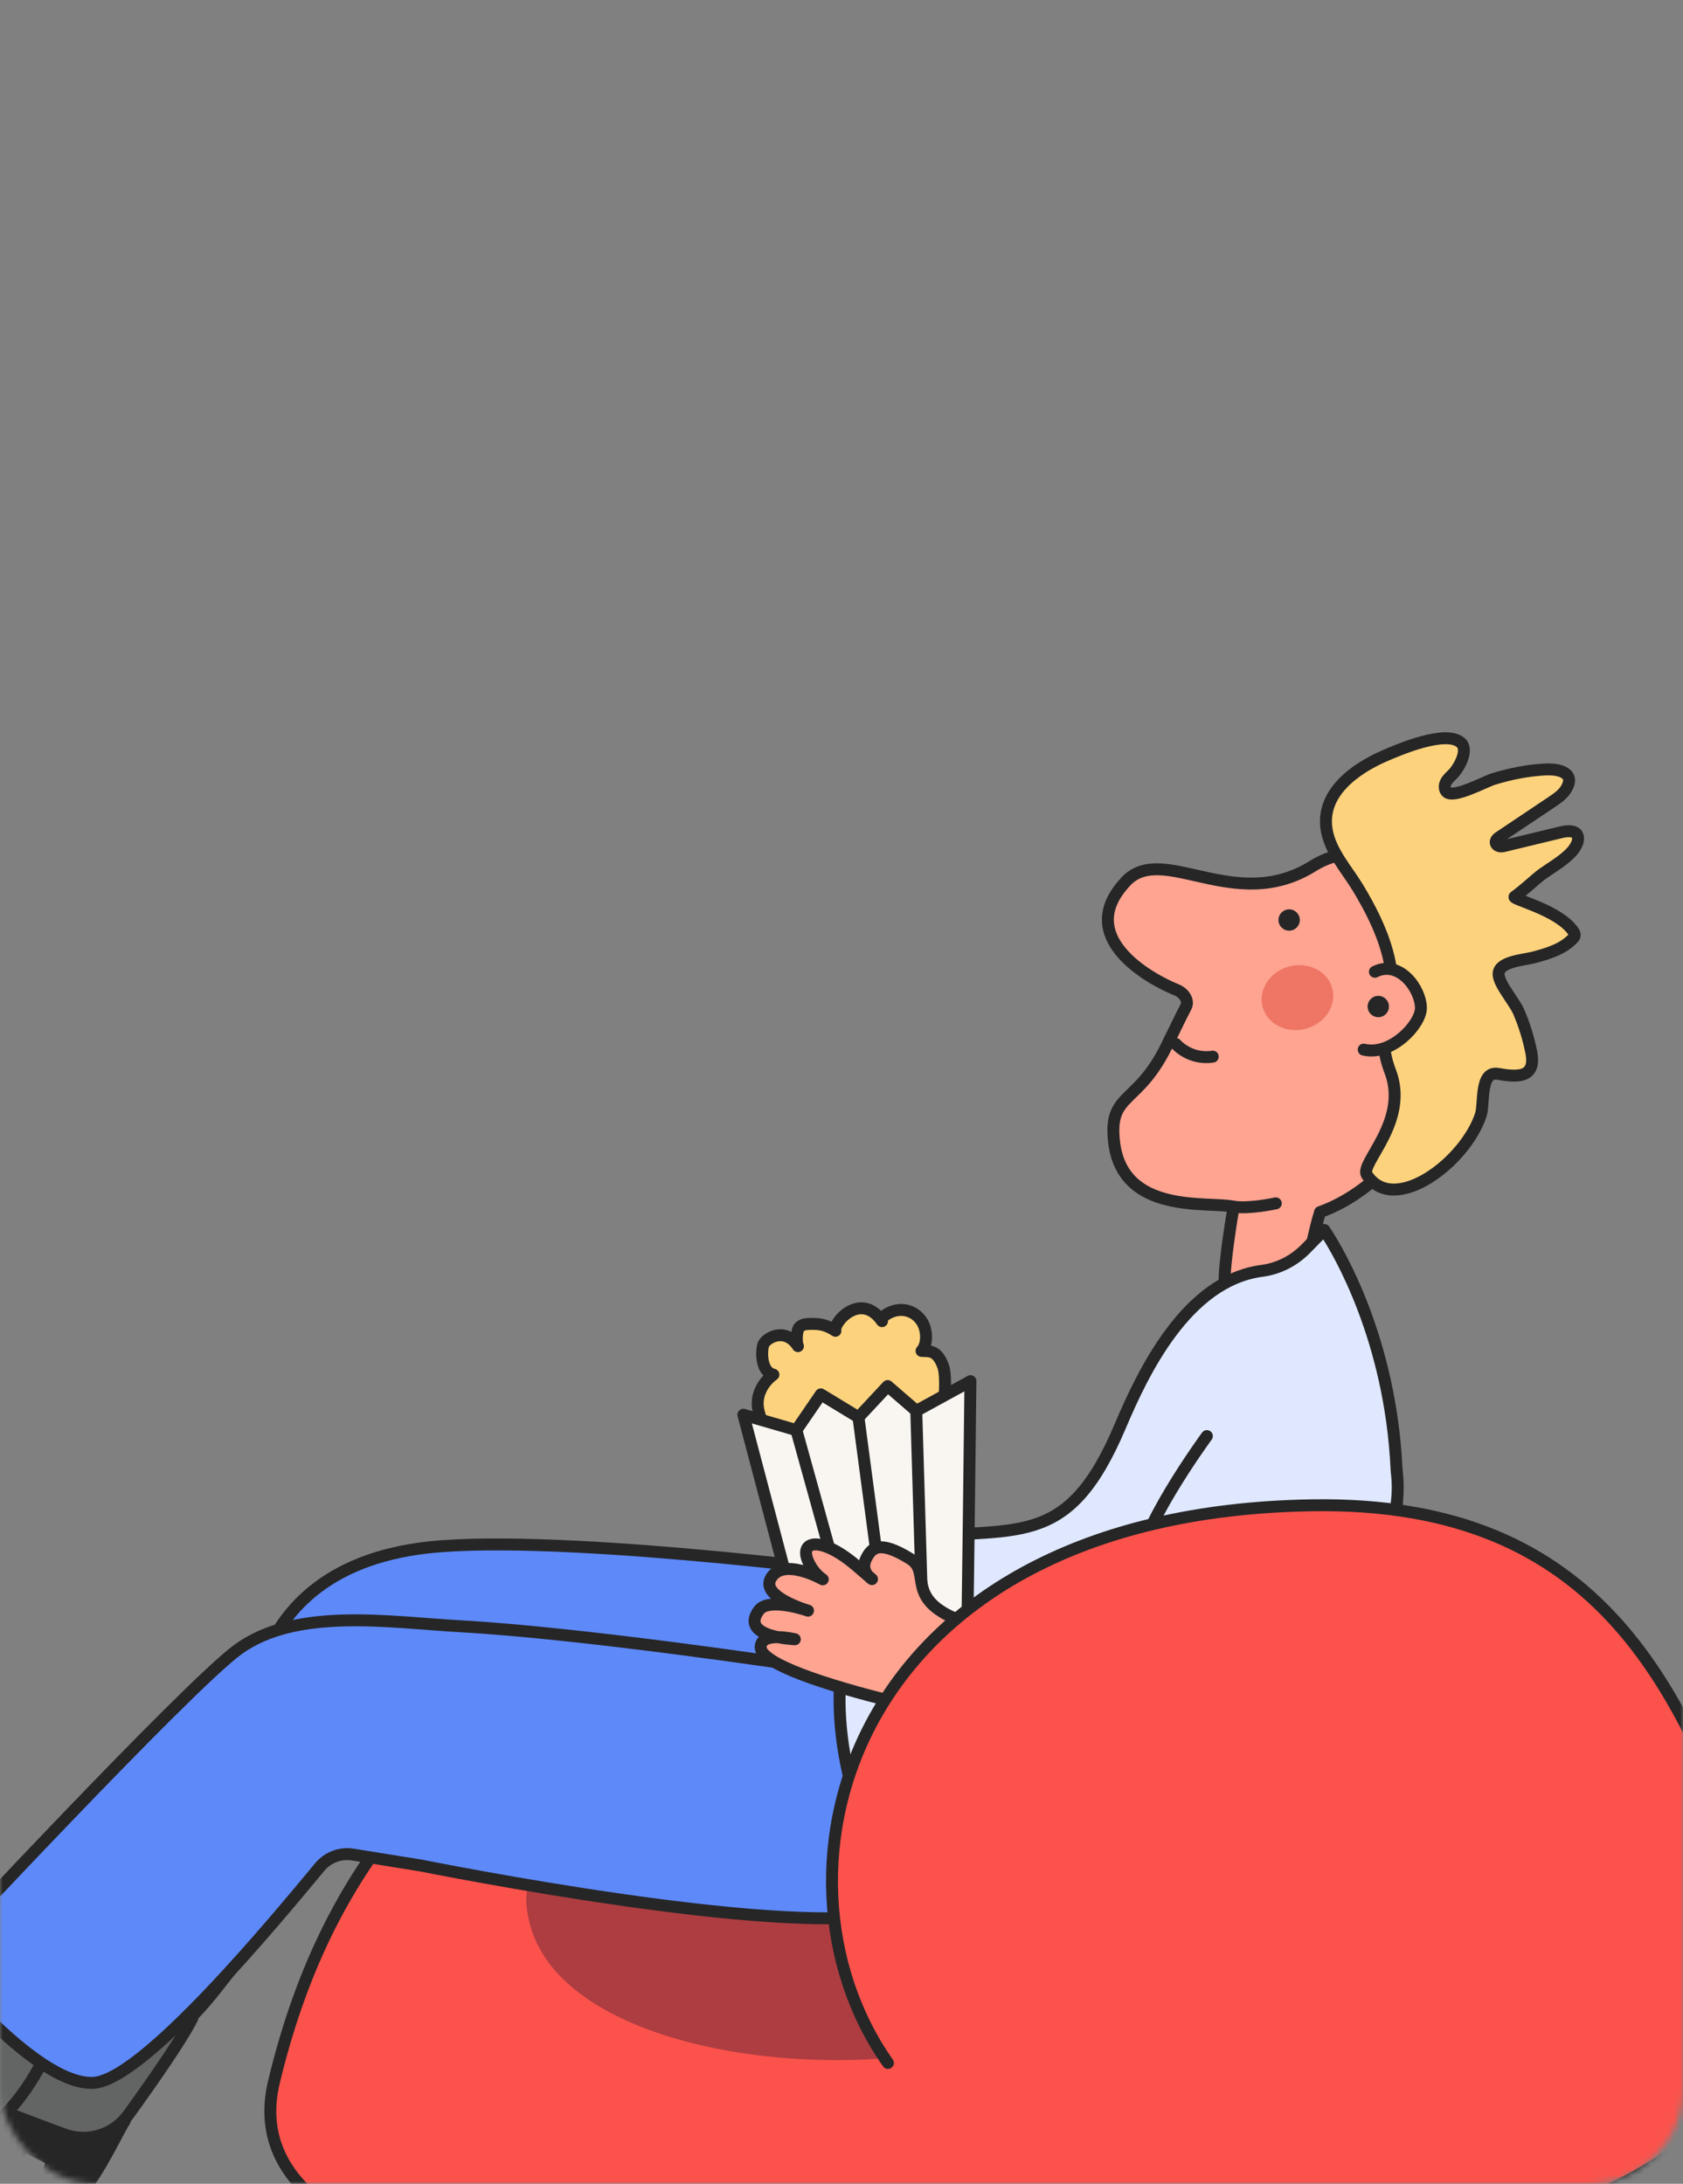 <?xml version="1.0" encoding="UTF-8"?> <svg xmlns="http://www.w3.org/2000/svg" width="282" height="366" viewBox="0 0 282 366" fill="none"><rect x="0" y="0" width="282" height="366" fill="#808080" stroke="none"/><mask id="mask0_5750_17182" style="mask-type:alpha" maskUnits="userSpaceOnUse" x="0" y="0" width="282" height="366"><rect width="282" height="366" rx="16" fill="white"></rect></mask><g mask="url(#mask0_5750_17182)"><path d="M211.155 277.696C208.385 283.379 196.256 299.601 196.256 299.601L187.578 294.55L189.434 290.828C189.434 290.828 167.622 289.593 155.484 282.701C128.633 267.444 143.779 265.499 143.779 265.499C154.475 270.38 164.331 271.846 172.437 271.752C167.892 275.27 173.432 279.691 184.246 279.145C187.334 278.985 192.832 277.006 196.661 275.266C198.026 274.647 199.593 274.63 200.951 275.283C204.125 276.814 208.517 277.833 211.167 277.695L211.155 277.696Z" fill="#FC524C" stroke="#262626" stroke-width="2" stroke-linecap="round" stroke-linejoin="round"></path><path d="M188.148 279.514C186.646 284.42 184.13 288.954 180.752 292.809L173.249 301.419L164.57 296.368L166.426 292.646C166.426 292.646 144.615 291.412 132.477 284.519C105.626 269.263 120.771 267.317 120.771 267.317C131.467 272.198 141.324 273.664 149.429 273.57C144.885 277.089 150.425 281.509 161.239 280.963C164.61 280.792 170.816 278.449 174.639 276.626C175.463 276.228 176.419 276.295 177.225 276.731C180.426 278.461 185.295 279.645 188.148 279.514Z" fill="#FC524C" stroke="#262626" stroke-width="2" stroke-linecap="round" stroke-linejoin="round"></path><path d="M20.781 355.588C19.164 358.424 14.723 367.612 13.224 366.982C11.97 366.452 10.047 365.416 8.88 364.772C8.333 364.471 8.113 363.787 8.389 363.219L8.419 363.145C8.693 362.565 8.46 361.859 7.879 361.572L4.946 360.082C4.34 359.785 3.588 360.035 3.317 360.662C3.123 361.069 2.739 361.325 2.326 361.358C2.114 361.375 1.897 361.332 1.687 361.23L-2.642 359.066C-3.259 358.77 -3.497 358.017 -3.164 357.42L-1.834 355.605L-23.989 345.667L-26.293 349.579C-26.602 350.185 -27.356 350.411 -27.953 350.067L-32.169 347.679C-32.518 347.469 -32.737 347.107 -32.766 346.729C-32.786 346.481 -32.734 346.239 -32.598 346.003C-32.24 345.428 -32.431 344.659 -33.027 344.338L-35.91 342.725C-36.469 342.413 -37.191 342.6 -37.515 343.16L-37.557 343.223C-37.871 343.759 -38.556 343.967 -39.126 343.668C-40.301 343.072 -42.247 342.05 -43.375 341.307C-44.739 340.429 -40.092 330.393 -38.648 327.464C-38.331 326.821 -37.505 326.601 -36.902 327.017L-23.772 339.544L-22.307 336.887L4.444 347.72L3.419 349.631L20.242 353.884C20.916 354.14 21.205 354.948 20.84 355.583L20.781 355.588Z" fill="#262626" stroke="#262626" stroke-width="2" stroke-linecap="round" stroke-linejoin="round"></path><path d="M26.124 317.677C-0.074 349.325 18.622 355.782 36.316 333.169C38.679 330.144 41.128 327.016 43.6 323.875C39.789 322.703 33.449 320.329 27.435 316.077C27.002 316.61 26.569 317.143 26.125 317.689L26.124 317.677Z" fill="#5E89F9" stroke="#262626" stroke-width="2" stroke-linecap="round" stroke-linejoin="round"></path><path d="M106.665 264.524C96.698 259.408 83.386 258.856 74.07 259.26C67.37 259.552 61.775 263.153 58.798 268.924C53.721 278.78 43.678 296.156 27.445 316.064C33.459 320.317 39.801 322.702 43.611 323.862C57.143 306.614 71.225 288.8 75.513 283.378C76.355 282.313 77.533 281.591 78.855 281.332C87.672 279.566 121.521 272.14 106.665 264.524Z" fill="#FEA491" stroke="#262626" stroke-width="2" stroke-linecap="round" stroke-linejoin="round"></path><path d="M45.91 348.898C55.357 309.559 81.914 269.236 167.947 262.438C231.728 257.398 279.2 268.59 293.941 314.44C311.215 368.143 245.708 379.294 181.939 384.333C118.169 389.372 37.446 384.145 45.91 348.898Z" fill="#FC524C" stroke="#262626" stroke-width="2" stroke-linecap="round" stroke-linejoin="round"></path><path d="M32.247 338.194C30.54 341.691 25.288 349.186 21.509 354.426C19.056 357.815 14.66 359.16 10.733 357.712C1.533 354.329 -14.955 348.006 -23.436 343.2C-44.528 331.218 -39.707 327.44 -36.667 326.38C-35.8 326.074 -34.845 326.141 -34.008 326.503C-23.748 330.978 -14.305 332.334 -6.483 332.251C-11.028 335.77 -5.488 340.19 5.326 339.645C8.414 339.484 13.912 337.505 17.741 335.765C19.106 335.147 20.673 335.13 22.031 335.783C25.205 337.314 29.597 338.333 32.247 338.194Z" fill="#636464" stroke="#262626" stroke-width="2" stroke-linecap="round" stroke-linejoin="round"></path><path d="M188.652 147.742C179.871 157.024 192.591 164.073 197.179 165.92C198.308 166.365 199.277 167.666 198.72 168.732C197.596 170.887 196.828 172.599 195.963 174.271C190.897 185.481 185.72 182.801 186.666 191.315C188.026 203.715 202.564 201.296 206.701 202.24C206.047 206.14 204.766 214.283 205.334 216.21C206.977 221.817 212.458 226.231 215.336 224.471C217.408 223.191 219.262 209.218 221.193 203.138C228.518 200.54 236.239 193.622 242.21 181.699C245.935 174.266 246.495 164.969 244.175 157.11C239.962 142.868 227.43 140.461 220.018 145.121C206.936 153.341 194.877 141.145 188.639 147.731L188.652 147.742Z" fill="#FEA491" stroke="#262626" stroke-width="2" stroke-linecap="round" stroke-linejoin="round"></path><path d="M157.455 236.243C158.474 235.759 158.556 230.478 158.065 229.08C157.005 226.028 155.5 226.527 154.41 226.411C155.364 225.409 155.383 223.245 154.654 221.83C153.924 220.415 152.643 219.685 151.422 219.567C150.248 219.446 149.067 219.825 148.06 220.617C147.848 220.788 147.627 221.15 147.791 221.422C144.256 216.368 139.585 221.595 139.984 223.037C138.38 221.976 137.228 221.829 135.487 221.895C134.93 221.916 134.356 222.009 133.917 222.471C133.478 222.933 133.377 224.961 133.702 225.612C131.525 222.268 128.219 224.323 127.889 225.406C127.559 226.489 127.47 229.882 129.589 230.391C128.015 231.514 126.539 233.733 127.061 236.269C127.37 237.777 128.025 239.151 128.88 240.2C130.775 242.532 133.909 242.214 136.27 242.633L157.433 236.257L157.455 236.243Z" fill="#FCD27D" stroke="#262626" stroke-width="2" stroke-linecap="round" stroke-linejoin="round"></path><path d="M88.608 321.779C93.205 342.679 134.042 348.978 159.986 343.282C185.918 337.586 205.203 325.039 203.054 315.278C200.905 305.518 178.147 302.22 152.215 307.916C126.283 313.612 83.348 300.16 88.62 321.778L88.608 321.779Z" fill="#AD3D41"></path><path d="M8.444 317.625C3.491 321.687 -1.865 325.757 -7.614 329.668C-7.614 329.668 -7.626 329.669 -7.637 329.681C-8.094 329.907 -16.591 333.917 -29.48 334.056C-34.024 337.575 -28.47 342.327 -17.671 341.45C-17.34 341.424 -16.998 341.385 -16.669 341.347C-13.507 340.931 -10.164 339.788 -7.247 338.524C-4.444 337.316 -1.179 338.044 0.865 340.306C2.27 341.858 3.691 343.159 5.442 343.068C11.284 338.378 17.644 333.183 23.843 328.049C20.217 326.352 13.986 322.96 8.444 317.613L8.444 317.625Z" fill="#F9F6F2" stroke="#262626" stroke-width="2" stroke-linecap="round" stroke-linejoin="round"></path><path d="M97.164 288.307C90.445 279.335 70.099 278.306 60.935 276.583C54.339 275.334 48.065 277.564 43.847 282.506C38.096 289.244 25.836 303.363 8.445 317.637C13.988 322.984 20.219 326.375 23.845 328.073C37.483 316.815 50.434 305.885 55.834 301.325C57.471 299.936 59.69 299.452 61.765 300.013C74.085 303.351 115.849 313.26 97.165 288.319L97.164 288.307Z" fill="#FEA491" stroke="#262626" stroke-width="2" stroke-linecap="round" stroke-linejoin="round"></path><path d="M213.772 201.681C213.772 201.681 209.37 202.647 206.701 202.24" stroke="#262626" stroke-width="2" stroke-linecap="round" stroke-linejoin="round"></path><path d="M9.24 340.012C7.739 344.918 5.222 349.453 1.845 353.307L-2.991 358.856C-4.603 360.706 -7.199 361.374 -9.51 360.535C-17.739 357.562 -35.966 351.032 -46.05 347.137C-63.963 340.214 -66.824 333.17 -61.194 328.96C-59.836 327.95 -57.999 327.9 -56.45 328.561C-46.407 332.84 -37.157 334.152 -29.491 334.057C-34.036 337.576 -28.496 341.996 -17.682 341.451C-14.31 341.279 -8.105 338.936 -4.281 337.113C-3.458 336.716 -2.502 336.783 -1.696 337.218C1.506 338.949 6.375 340.132 9.227 340.002L9.24 340.012Z" fill="#636464" stroke="#262626" stroke-width="2" stroke-linecap="round" stroke-linejoin="round"></path><path d="M203.206 177.096C199.308 177.677 197.028 174.971 197.028 174.971Z" fill="#FEA491"></path><path d="M203.206 177.096C199.308 177.677 197.028 174.971 197.028 174.971" stroke="#262626" stroke-width="2" stroke-linecap="round" stroke-linejoin="round"></path><path d="M144.596 263.665C144.596 263.665 90.563 256.626 70.079 259.563C36.511 264.377 42.118 296.85 42.118 296.85C42.118 296.85 140.306 310.544 156.5 306.983C172.695 303.435 168.15 266.056 168.15 266.056L144.607 263.652L144.596 263.665Z" fill="#5E89F9" stroke="#262626" stroke-width="2" stroke-linecap="round" stroke-linejoin="round"></path><path d="M151.16 319.973C137.272 325.358 82.394 315.001 70.521 312.66L59.151 310.827C57.045 310.483 54.922 311.28 53.567 312.919C46.257 321.729 23.95 348.77 15.588 349.087C5.628 349.458 -11.081 328.184 -11.081 328.184C-11.081 328.184 31.274 282.74 39.854 276.467C49.623 269.316 65.305 271.902 77.212 272.565C97.865 273.724 132.776 278.984 132.776 278.984L156.412 277.757C156.412 277.757 166.616 313.988 151.16 319.973Z" fill="#5E89F9" stroke="#262626" stroke-width="2" stroke-linecap="round" stroke-linejoin="round"></path><path d="M209.325 316.469C209.325 316.469 151.392 323.066 151.16 319.973C127.987 278.21 150.408 257.848 150.714 257.812C170.568 255.768 178.785 260.096 187.714 238.995C191.547 229.938 198.856 214.643 211.435 212.996C214.234 212.632 216.825 211.299 218.803 209.278L221.881 206.136C221.881 206.136 256.436 255.006 209.324 316.458L209.325 316.469Z" fill="#DFE8FF" stroke="#262626" stroke-width="2" stroke-linecap="round" stroke-linejoin="round"></path><path d="M162.602 231.477C162.602 231.477 162.182 268.998 162.08 272.214C161.977 275.429 134.992 276.67 134.992 276.67L124.561 237.108L133.436 239.685L137.536 233.695L143.85 237.532L148.734 232.299L153.541 236.457L162.615 231.488L162.602 231.477Z" fill="#F9F6F2" stroke="#262626" stroke-width="2" stroke-linecap="round" stroke-linejoin="round"></path><path d="M133.435 239.673L143.318 275.3" stroke="#262626" stroke-width="2" stroke-linecap="round" stroke-linejoin="round"></path><path d="M143.837 237.521L148.659 273.892" stroke="#262626" stroke-width="2" stroke-linecap="round" stroke-linejoin="round"></path><path d="M153.528 236.446L154.638 273.645" stroke="#262626" stroke-width="2" stroke-linecap="round" stroke-linejoin="round"></path><path d="M152.544 261.279C147.298 258.023 146.032 259.441 145.159 261.161C144.018 263.413 146.112 264.662 146.112 264.662L143.5 262.421C137.727 257.461 133.685 258.018 135.498 261.865C136.439 263.858 137.859 264.696 137.859 264.696C137.859 264.696 131.093 260.847 129.11 264.615C127.521 267.651 135.387 269.94 135.387 269.94C135.387 269.94 128.828 267.655 127.174 269.876C123.768 274.421 133.177 274.735 133.177 274.735C133.177 274.735 127.364 273.329 127.455 276.137C127.645 281.551 170.477 290.389 176.041 289.7C179.346 289.285 188.896 281.771 183.243 276.528C180.423 273.912 169.191 274.871 160.745 271.559C151.538 267.939 156.118 263.515 152.533 261.28L152.544 261.279Z" fill="#FEA491" stroke="#262626" stroke-width="2" stroke-linecap="round" stroke-linejoin="round"></path><path d="M264.199 139.777C263.818 139.32 262.973 139.149 261.563 139.487C258.345 140.264 255.128 141.04 251.911 141.817C250.768 142.086 250.082 141.071 251.143 140.358C254.098 138.378 257.065 136.385 260.021 134.406C260.89 133.826 261.791 133.209 262.351 132.333C264.095 129.594 261.388 128.857 259.032 128.96C256.049 129.089 253.103 129.69 250.25 130.557C248.869 130.975 243.7 133.807 242.454 132.777C241.971 132.375 241.992 131.59 242.294 131.043C242.595 130.497 243.097 130.089 243.536 129.627C244.457 128.651 246.17 125.677 244.742 124.447C242.218 122.271 234.36 125.648 231.96 126.693C226.977 128.868 221.175 133.009 222.319 139.226C222.983 142.82 225.671 145.72 227.516 148.769C231.506 155.367 234.952 163.208 232.429 170.962C231.501 173.803 231.866 176.768 232.942 179.557C236.173 187.973 227.783 194.991 229.027 196.9C233.568 203.859 245.579 194.713 248.127 186.827C248.739 184.949 247.909 179.408 251.031 179.981C254.224 180.56 257.443 180.71 256.578 176.371C256.122 174.055 255.42 171.794 254.501 169.634C253.77 167.898 251.322 165.181 251.114 163.451C250.836 161.133 255.286 160.924 257.031 160.454C259.438 159.8 261.993 159.064 263.704 157.123C264.021 156.766 263.809 156.343 263.529 155.961C260.983 152.444 253.241 150.68 253.781 150.293C255.4 149.132 257.378 147.265 258.074 146.747C259.734 145.511 261.58 144.522 263.057 143.063C264.268 141.862 264.754 140.494 264.176 139.791L264.199 139.777Z" fill="#FCD27D" stroke="#262626" stroke-width="2" stroke-linecap="round" stroke-linejoin="round"></path><path d="M216.147 155.975C217.132 155.897 217.867 155.036 217.789 154.052C217.711 153.067 216.85 152.332 215.866 152.41C214.881 152.488 214.146 153.349 214.224 154.334C214.302 155.318 215.163 156.053 216.147 155.975Z" fill="#262626"></path><path d="M218.773 172.422C221.998 171.571 223.996 168.544 223.235 165.66C222.474 162.777 219.243 161.129 216.018 161.98C212.793 162.83 210.795 165.858 211.556 168.741C212.317 171.625 215.548 173.273 218.773 172.422Z" fill="#EF7565"></path><path d="M230.376 162.869C234.49 160.809 238.037 165.72 238.087 168.9C238.136 171.628 233.157 177.022 228.497 175.917" fill="#FEA491"></path><path d="M230.376 162.869C234.49 160.809 238.037 165.72 238.087 168.9C238.136 171.628 233.157 177.022 228.497 175.917" stroke="#262626" stroke-width="2" stroke-linecap="round" stroke-linejoin="round"></path><path d="M231.084 170.474C232.068 170.397 232.803 169.536 232.726 168.551C232.648 167.567 231.787 166.832 230.802 166.909C229.818 166.987 229.083 167.848 229.161 168.833C229.238 169.817 230.1 170.552 231.084 170.474Z" fill="#262626"></path><path d="M202.22 240.688C202.22 240.688 190.027 257.295 190.656 263.755C191.285 270.215 214.189 273.097 217.263 273.674C220.338 274.25 236.01 261.823 234.024 246.621" fill="#DFE8FF"></path><path d="M202.22 240.688C202.22 240.688 190.027 257.295 190.656 263.755C191.285 270.215 214.189 273.097 217.263 273.674C220.338 274.25 236.01 261.823 234.024 246.621" stroke="#262626" stroke-width="2" stroke-linecap="round" stroke-linejoin="round"></path><path d="M148.778 345.747C126.328 313.881 142.03 253.593 219.755 252.286C268.594 251.467 282.416 283.433 294.652 319.23" fill="#FC524C"></path><path d="M148.778 345.747C126.328 313.881 142.03 253.593 219.755 252.286C268.594 251.467 282.416 283.433 294.652 319.23" stroke="#262626" stroke-width="2" stroke-linecap="round" stroke-linejoin="round"></path></g></svg> 
